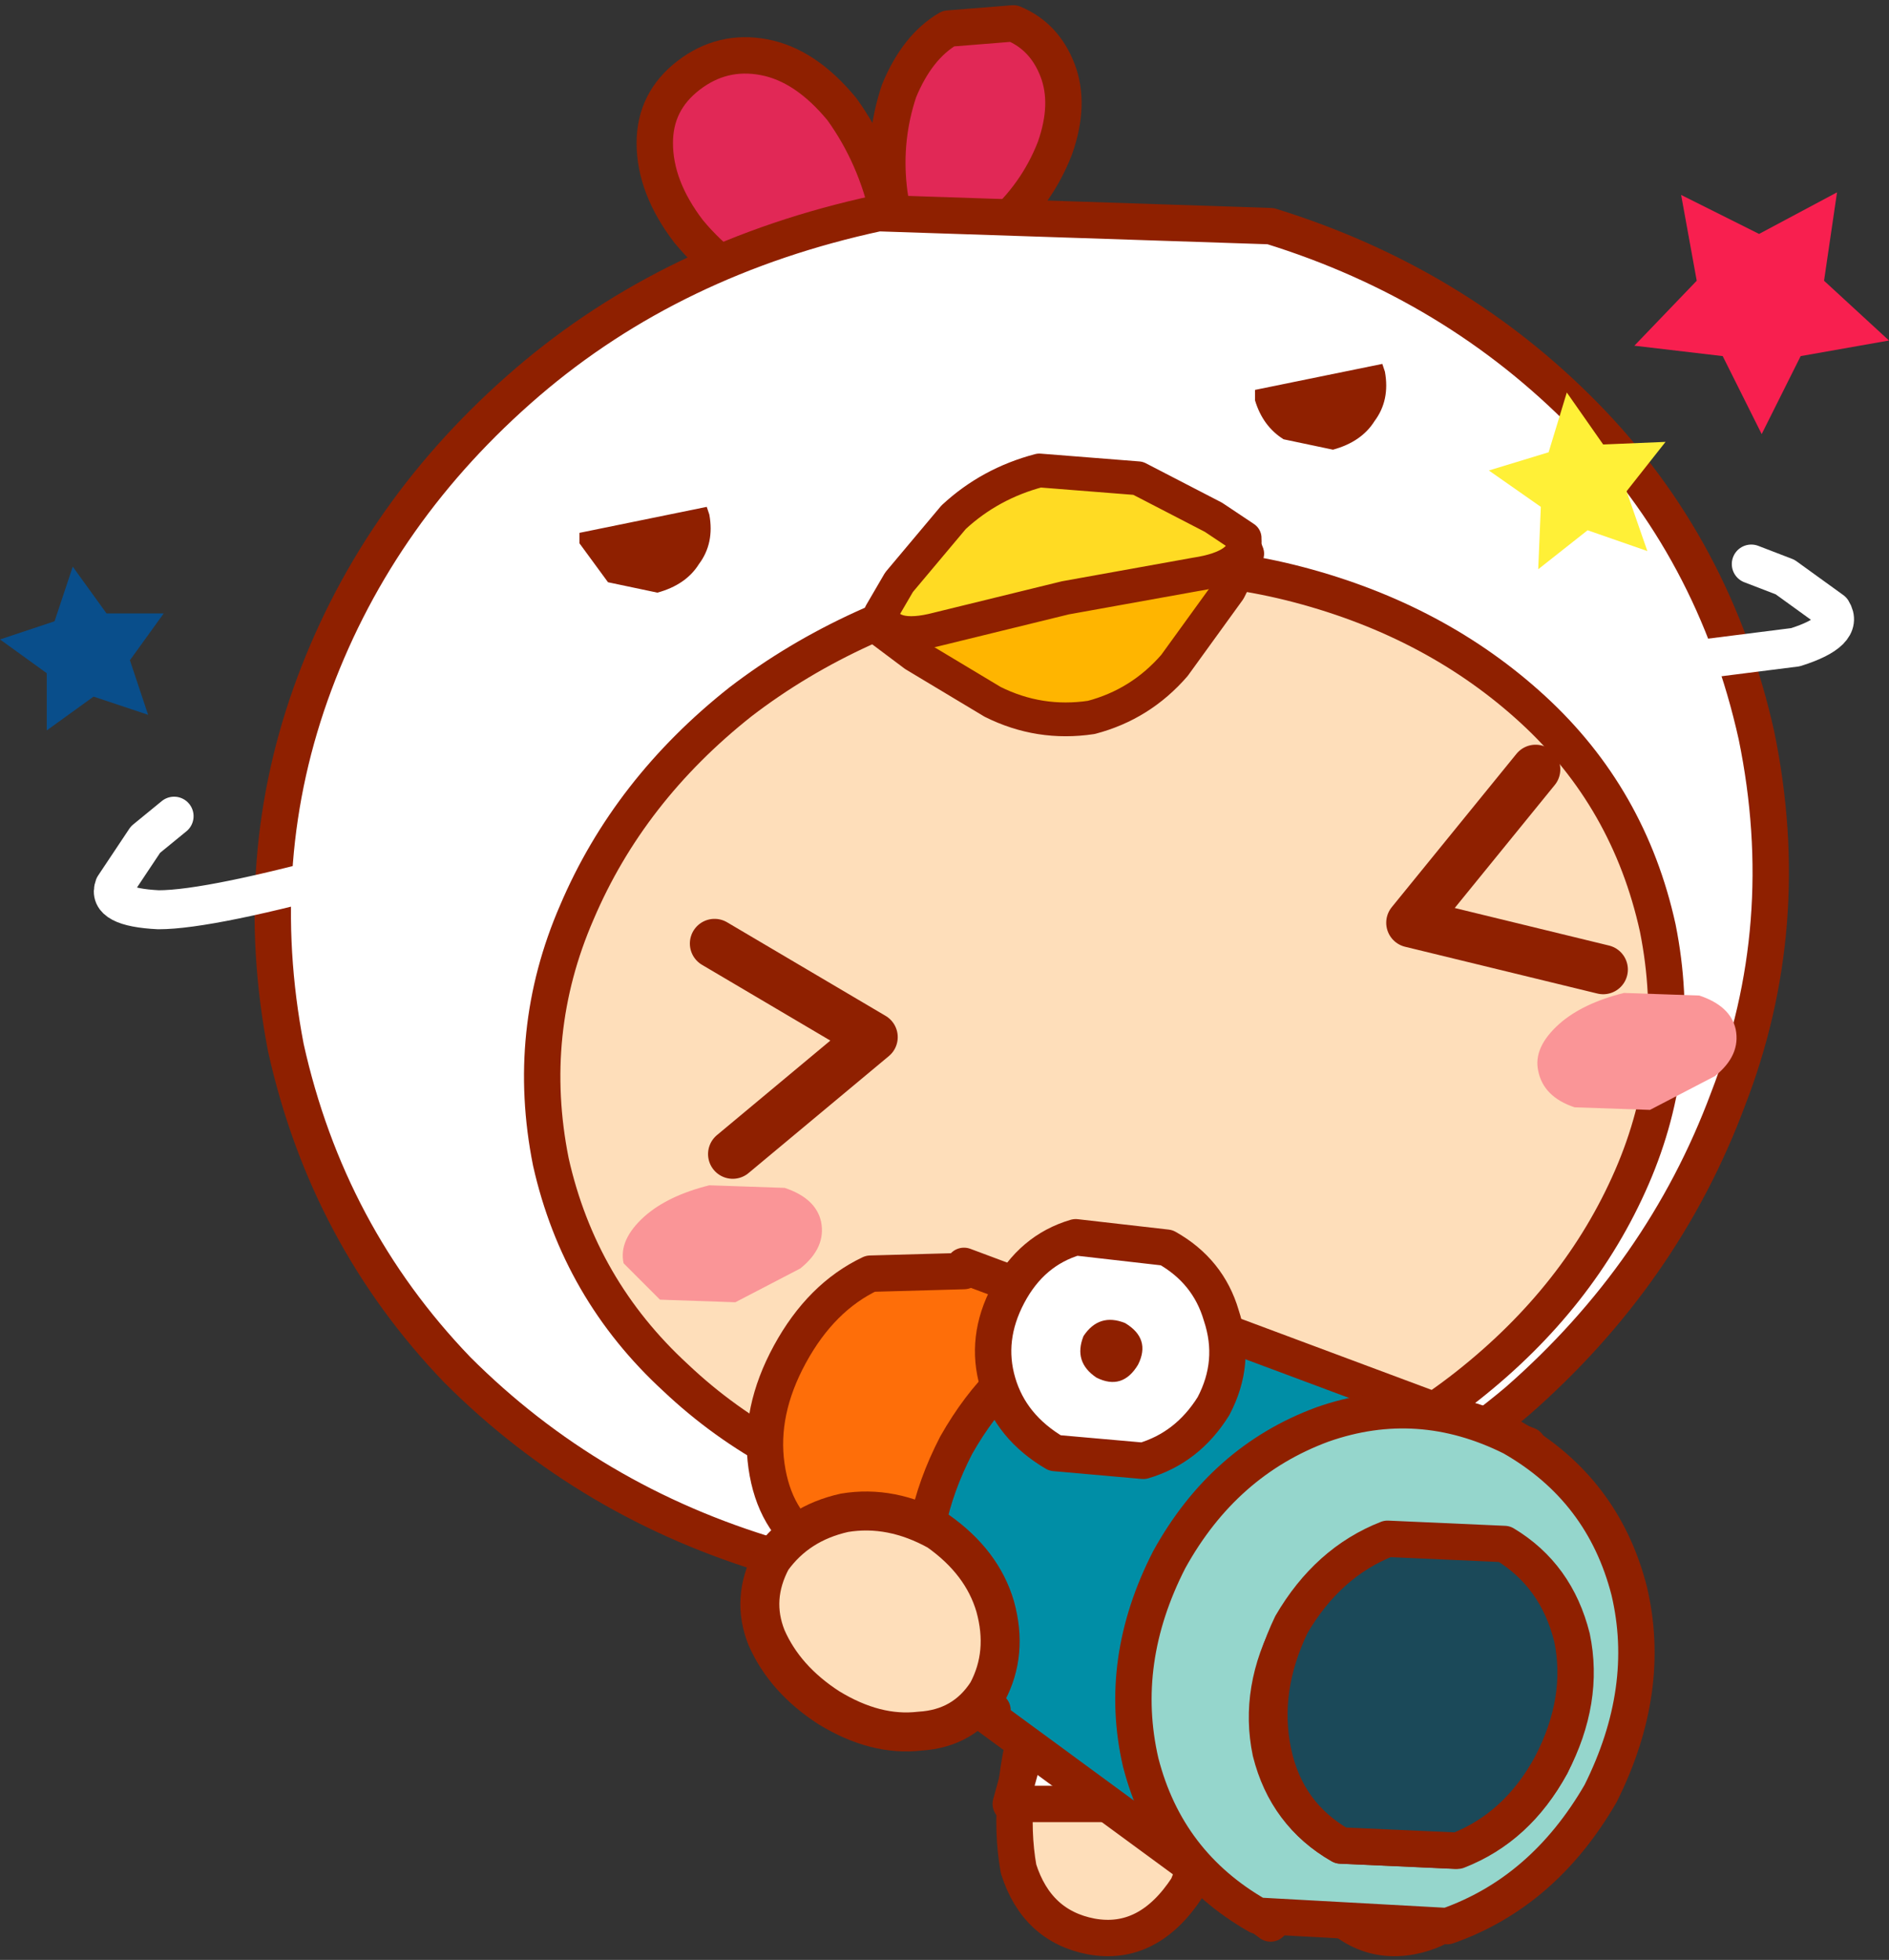 <?xml version="1.0" encoding="UTF-8" standalone="no"?>
<svg xmlns:xlink="http://www.w3.org/1999/xlink" height="37.7px" width="36.35px" xmlns="http://www.w3.org/2000/svg">
  <rect width="100%" height="100%" fill="#333333" stroke="none"/>
  <g transform="matrix(1.0, 0.0, 0.0, 1.0, 14.15, 19.1)">
    <path d="M15.55 13.45 Q15.6 14.4 14.95 14.9 14.3 15.4 13.55 15.25 12.8 15.1 12.4 14.05 L11.95 11.9 Q11.8 10.95 10.95 9.8 L11.8 8.85 14.2 10.85 Q15.35 12.1 15.55 13.45" fill="#fedeba" fill-rule="evenodd" stroke="none"/>
    <path d="M15.55 13.45 Q15.6 14.4 14.95 14.9 14.3 15.4 13.55 15.25 12.8 15.1 12.4 14.05 L11.95 11.9 Q11.8 10.95 10.95 9.8 L11.8 8.85 14.2 10.85 Q15.35 12.1 15.55 13.45 Z" fill="none" stroke="#8f2000" stroke-linecap="round" stroke-linejoin="round" stroke-width="0.7"/>
    <path d="M8.45 12.15 L8.85 14.7 Q9.15 16.15 8.7 17.2 7.95 18.35 6.85 18.15 5.8 17.95 5.45 16.85 5.2 15.45 5.75 13.65 6.3 11.85 7.1 10.75 L8.45 12.15" fill="#fedeba" fill-rule="evenodd" stroke="none"/>
    <path d="M7.1 10.75 Q6.3 11.85 5.75 13.65 5.2 15.45 5.45 16.85 5.8 17.95 6.85 18.15 7.95 18.35 8.7 17.2 9.15 16.15 8.85 14.7 L8.45 12.15" fill="none" stroke="#8f2000" stroke-linecap="round" stroke-linejoin="round" stroke-width="0.7"/>
    <path d="M12.75 10.75 Q13.6 11.85 14.1 13.65 14.65 15.45 14.4 16.85 14.05 17.95 13.0 18.15 11.9 18.35 11.15 17.2 10.75 16.15 11.0 14.7 L11.4 12.15 12.75 10.75" fill="#fedeba" fill-rule="evenodd" stroke="none"/>
    <path d="M12.75 10.75 Q13.6 11.85 14.1 13.65 14.65 15.45 14.4 16.85 14.05 17.95 13.0 18.15 11.9 18.35 11.15 17.2 10.75 16.15 11.0 14.7 L11.4 12.15" fill="none" stroke="#8f2000" stroke-linecap="round" stroke-linejoin="round" stroke-width="0.7"/>
    <path d="M12.05 7.4 L14.55 15.6 5.3 15.6 7.2 8.7 12.05 7.4" fill="#ffffff" fill-rule="evenodd" stroke="none"/>
    <path d="M7.2 8.7 L5.3 15.6 14.55 15.6 12.05 7.4" fill="none" stroke="#8f2000" stroke-linecap="round" stroke-linejoin="round" stroke-width="0.7"/>
    <path d="M2.05 -17.0 Q2.7 -16.1 2.95 -14.95 3.2 -13.8 2.65 -13.25 L0.9 -13.3 Q-0.2 -13.8 -0.9 -14.65 -1.55 -15.5 -1.55 -16.35 -1.55 -17.15 -0.9 -17.65 -0.25 -18.15 0.55 -18.0 1.35 -17.85 2.05 -17.0" fill="#e12856" fill-rule="evenodd" stroke="none"/>
    <path d="M2.05 -17.0 Q2.7 -16.1 2.95 -14.95 3.2 -13.8 2.65 -13.25 L0.9 -13.3 Q-0.2 -13.8 -0.9 -14.65 -1.55 -15.5 -1.55 -16.35 -1.55 -17.15 -0.9 -17.65 -0.25 -18.15 0.55 -18.0 1.35 -17.85 2.05 -17.0 Z" fill="none" stroke="#8f2000" stroke-linecap="round" stroke-linejoin="round" stroke-width="0.7"/>
    <path d="M3.15 -17.35 Q3.5 -18.2 4.1 -18.55 L5.35 -18.65 Q5.95 -18.4 6.2 -17.75 6.45 -17.1 6.15 -16.25 5.8 -15.35 5.05 -14.7 4.3 -14.0 3.65 -14.2 3.05 -14.5 2.95 -15.5 2.85 -16.45 3.15 -17.35" fill="#e12856" fill-rule="evenodd" stroke="none"/>
    <path d="M3.15 -17.35 Q2.85 -16.45 2.95 -15.5 3.05 -14.5 3.65 -14.2 4.3 -14.0 5.05 -14.7 5.8 -15.35 6.15 -16.25 6.45 -17.1 6.2 -17.75 5.95 -18.4 5.35 -18.65 L4.1 -18.55 Q3.5 -18.2 3.15 -17.35 Z" fill="none" stroke="#8f2000" stroke-linecap="round" stroke-linejoin="round" stroke-width="0.7"/>
    <path d="M19.65 -4.95 Q20.4 -1.3 19.1 2.05 17.85 5.4 15.05 7.85 12.2 10.25 8.25 11.15 L0.75 10.85 Q-2.8 9.8 -5.35 7.25 -7.85 4.65 -8.65 1.05 -9.35 -2.6 -8.1 -5.95 -6.85 -9.3 -4.0 -11.75 -1.2 -14.15 2.75 -15.0 L10.3 -14.75 Q13.85 -13.65 16.35 -11.1 18.85 -8.55 19.65 -4.95" fill="#ffffff" fill-rule="evenodd" stroke="none"/>
    <path d="M19.65 -4.95 Q20.4 -1.3 19.1 2.05 17.85 5.4 15.05 7.85 12.2 10.25 8.25 11.15 L0.75 10.85 Q-2.8 9.8 -5.35 7.25 -7.85 4.65 -8.65 1.05 -9.35 -2.6 -8.1 -5.95 -6.85 -9.3 -4.0 -11.75 -1.2 -14.15 2.75 -15.0 L10.3 -14.75 Q13.85 -13.65 16.35 -11.1 18.85 -8.55 19.65 -4.95 Z" fill="none" stroke="#8f2000" stroke-linecap="round" stroke-linejoin="round" stroke-width="0.7"/>
    <path d="M17.25 3.55 Q16.25 5.85 14.1 7.55 11.95 9.25 9.0 9.9 6.0 10.5 3.35 9.8 0.7 9.15 -1.15 7.4 -3.0 5.7 -3.55 3.25 -4.05 0.75 -3.05 -1.55 -2.05 -3.9 0.1 -5.6 2.25 -7.25 5.25 -7.95 8.2 -8.55 10.85 -7.85 13.5 -7.15 15.35 -5.45 17.2 -3.75 17.75 -1.25 18.25 1.25 17.25 3.55" fill="#fedeba" fill-rule="evenodd" stroke="none"/>
    <path d="M17.25 3.55 Q16.25 5.85 14.1 7.55 11.95 9.25 9.0 9.9 6.0 10.5 3.35 9.8 0.7 9.15 -1.15 7.4 -3.0 5.7 -3.55 3.25 -4.05 0.75 -3.05 -1.55 -2.05 -3.9 0.1 -5.6 2.25 -7.25 5.25 -7.95 8.2 -8.55 10.85 -7.85 13.5 -7.15 15.35 -5.45 17.2 -3.75 17.75 -1.25 18.25 1.25 17.25 3.55 Z" fill="none" stroke="#8f2000" stroke-linecap="round" stroke-linejoin="round" stroke-width="0.7"/>
    <path d="M1.65 4.4 Q1.75 4.9 1.25 5.3 L0.0 5.95 -1.45 5.9 -2.15 5.2 Q-2.25 4.75 -1.75 4.3 -1.3 3.9 -0.5 3.7 L0.95 3.75 Q1.55 3.95 1.65 4.4" fill="#fa9597" fill-rule="evenodd" stroke="none"/>
    <path d="M19.25 0.7 Q19.35 1.2 18.85 1.6 L17.6 2.25 16.15 2.2 Q15.55 2.0 15.45 1.5 15.35 1.05 15.85 0.6 16.3 0.2 17.1 0.0 L18.55 0.05 Q19.15 0.25 19.25 0.7" fill="#fa9597" fill-rule="evenodd" stroke="none"/>
    <path d="M9.85 -8.45 L9.5 -7.75 8.45 -6.3 Q7.8 -5.55 6.85 -5.3 5.85 -5.15 4.95 -5.6 L3.45 -6.5 2.85 -6.95 Q2.75 -7.6 3.75 -7.8 L6.2 -8.2 8.7 -8.8 Q9.65 -9.05 9.85 -8.45" fill="#ffb500" fill-rule="evenodd" stroke="none"/>
    <path d="M9.85 -8.45 L9.5 -7.75 8.45 -6.3 Q7.8 -5.55 6.85 -5.3 5.85 -5.15 4.95 -5.6 L3.45 -6.5 2.85 -6.95 Q2.75 -7.6 3.75 -7.8 L6.2 -8.2 8.7 -8.8 Q9.65 -9.05 9.85 -8.45 Z" fill="none" stroke="#8f2000" stroke-linecap="round" stroke-linejoin="round" stroke-width="0.65"/>
    <path d="M9.8 -8.75 Q9.85 -8.2 8.85 -8.05 L6.35 -7.6 3.9 -7.0 Q2.95 -6.75 2.8 -7.3 L3.15 -7.9 4.2 -9.15 Q4.9 -9.8 5.85 -10.05 L7.75 -9.9 9.2 -9.15 9.8 -8.75" fill="#ffdb23" fill-rule="evenodd" stroke="none"/>
    <path d="M9.8 -8.75 L9.2 -9.15 7.75 -9.9 5.85 -10.05 Q4.9 -9.8 4.2 -9.15 L3.15 -7.9 2.8 -7.3 Q2.95 -6.75 3.9 -7.0 L6.35 -7.6 8.85 -8.05 Q9.85 -8.2 9.8 -8.75 Z" fill="none" stroke="#8f2000" stroke-linecap="round" stroke-linejoin="round" stroke-width="0.65"/>
    <path d="M-3.0 -8.85 L-0.55 -9.35 -0.5 -9.2 Q-0.4 -8.65 -0.7 -8.25 -0.95 -7.85 -1.5 -7.7 L-2.45 -7.9 -3.0 -8.65 -3.0 -8.85" fill="#8f2000" fill-rule="evenodd" stroke="none"/>
    <path d="M10.0 -11.6 L12.45 -12.1 12.5 -11.95 Q12.6 -11.4 12.3 -11.0 12.05 -10.6 11.5 -10.45 L10.55 -10.65 Q10.15 -10.9 10.0 -11.4 L10.0 -11.6" fill="#8f2000" fill-rule="evenodd" stroke="none"/>
    <path d="M1.5 10.7 L1.5 10.65 Q0.75 10.15 0.6 9.1 0.45 8.05 1.05 6.95 1.65 5.85 2.6 5.4 L4.4 5.35 4.4 5.25 8.95 6.95 5.4 13.6 1.5 10.7" fill="#fe6e09" fill-rule="evenodd" stroke="none"/>
    <path d="M1.5 10.7 L5.4 13.6 8.95 6.95 4.4 5.25 4.4 5.35 2.6 5.4 Q1.65 5.85 1.05 6.95 0.45 8.05 0.6 9.1 0.75 10.15 1.5 10.65 L1.5 10.7 Z" fill="none" stroke="#8f2000" stroke-linecap="round" stroke-linejoin="round" stroke-width="0.7"/>
    <path d="M10.3 17.9 L4.85 13.9 4.95 13.8 Q3.85 13.1 3.65 11.7 3.45 10.25 4.25 8.7 5.1 7.2 6.4 6.6 L8.9 6.45 8.95 6.35 15.25 8.7 10.3 17.9" fill="#008ea6" fill-rule="evenodd" stroke="none"/>
    <path d="M10.3 17.9 L15.25 8.7 8.95 6.35 8.9 6.45 6.4 6.6 Q5.1 7.2 4.25 8.7 3.45 10.25 3.65 11.7 3.85 13.1 4.95 13.8 L4.85 13.9 10.3 17.9 Z" fill="none" stroke="#8f2000" stroke-linecap="round" stroke-linejoin="round" stroke-width="0.7"/>
    <path d="M16.05 12.45 Q15.8 11.25 14.75 10.65 L12.5 10.55 Q11.4 10.95 10.7 12.2 10.05 13.4 10.3 14.6 10.6 15.8 11.65 16.4 L13.85 16.5 Q15.0 16.1 15.7 14.85 16.3 13.6 16.05 12.45 M14.95 8.55 Q16.7 9.55 17.2 11.5 17.65 13.4 16.65 15.4 15.55 17.3 13.7 17.95 L10.05 17.75 Q8.3 16.75 7.8 14.8 7.35 12.85 8.35 10.9 9.4 9.0 11.3 8.3 13.15 7.65 14.95 8.55" fill="#95d6cc" fill-rule="evenodd" stroke="none"/>
    <path d="M14.95 8.55 Q13.15 7.65 11.3 8.3 9.4 9.0 8.35 10.9 7.35 12.85 7.8 14.8 8.3 16.75 10.05 17.75 L13.7 17.95 Q15.55 17.3 16.65 15.4 17.65 13.4 17.2 11.5 16.7 9.55 14.95 8.55 M16.05 12.45 Q16.3 13.6 15.7 14.85 15.0 16.1 13.85 16.5 L11.65 16.4 Q10.6 15.8 10.3 14.6 10.05 13.4 10.7 12.2 11.4 10.95 12.5 10.55 L14.75 10.65 Q15.8 11.25 16.05 12.45" fill="none" stroke="#8f2000" stroke-linecap="round" stroke-linejoin="round" stroke-width="0.7"/>
    <path d="M14.8 10.6 Q15.8 11.2 16.1 12.4 16.35 13.6 15.7 14.85 15.05 16.05 13.9 16.5 L11.65 16.4 Q10.6 15.8 10.35 14.6 10.1 13.4 10.7 12.15 11.4 10.95 12.55 10.5 L14.8 10.6" fill="#1b4959" fill-rule="evenodd" stroke="none"/>
    <path d="M14.8 10.6 L12.55 10.5 Q11.4 10.95 10.7 12.15 10.1 13.4 10.35 14.6 10.6 15.8 11.65 16.4 L13.9 16.5 Q15.05 16.05 15.7 14.85 16.35 13.6 16.1 12.4 15.8 11.2 14.8 10.6 Z" fill="none" stroke="#8f2000" stroke-linecap="round" stroke-linejoin="round" stroke-width="0.7"/>
    <path d="M9.2 7.95 Q8.7 8.75 7.85 9.0 L6.15 8.85 Q5.3 8.35 5.05 7.5 4.8 6.65 5.25 5.8 5.7 4.95 6.55 4.7 L8.3 4.9 Q9.1 5.35 9.35 6.2 9.65 7.1 9.2 7.95" fill="#ffffff" fill-rule="evenodd" stroke="none"/>
    <path d="M9.2 7.95 Q8.7 8.75 7.85 9.0 L6.15 8.85 Q5.3 8.35 5.05 7.5 4.8 6.65 5.25 5.8 5.7 4.95 6.55 4.7 L8.3 4.9 Q9.1 5.35 9.35 6.2 9.65 7.1 9.2 7.95 Z" fill="none" stroke="#8f2000" stroke-linecap="round" stroke-linejoin="round" stroke-width="0.7"/>
    <path d="M7.75 7.15 Q7.45 7.65 6.95 7.4 6.5 7.1 6.7 6.6 7.0 6.15 7.5 6.35 8.0 6.65 7.75 7.15" fill="#8f2000" fill-rule="evenodd" stroke="none"/>
    <path d="M4.85 13.45 Q4.4 14.15 3.55 14.2 2.7 14.3 1.8 13.75 0.95 13.2 0.6 12.4 0.3 11.65 0.7 10.9 1.2 10.2 2.1 10.0 3.0 9.85 3.9 10.35 4.75 10.95 5.0 11.8 5.25 12.7 4.85 13.45" fill="#fedeba" fill-rule="evenodd" stroke="none"/>
    <path d="M4.85 13.45 Q4.4 14.15 3.55 14.2 2.7 14.3 1.8 13.75 0.95 13.2 0.6 12.4 0.3 11.65 0.7 10.9 1.2 10.2 2.1 10.0 3.0 9.85 3.9 10.35 4.75 10.95 5.0 11.8 5.25 12.7 4.85 13.45 Z" fill="none" stroke="#8f2000" stroke-linecap="round" stroke-linejoin="round" stroke-width="0.75"/>
    <path d="M-0.4 -0.95 L2.65 0.85 -0.05 3.1" fill="none" stroke="#8f2000" stroke-linecap="round" stroke-linejoin="round" stroke-width="0.95"/>
    <path d="M15.4 -4.3 L13.0 -1.35 16.7 -0.45" fill="none" stroke="#8f2000" stroke-linecap="round" stroke-linejoin="round" stroke-width="0.95"/>
    <path d="M-12.75 -8.2 L-12.1 -7.3 -11.0 -7.3 -11.65 -6.4 -11.3 -5.35 -12.35 -5.7 -13.25 -5.05 -13.25 -6.15 -14.15 -6.8 -13.1 -7.15 -12.75 -8.2" fill="#094e8b" fill-rule="evenodd" stroke="none"/>
    <path d="M17.55 -8.5 L16.4 -8.9 15.45 -8.15 15.5 -9.35 14.5 -10.05 15.65 -10.4 16.0 -11.55 16.7 -10.55 17.9 -10.6 17.15 -9.65 17.55 -8.5" fill="#fff037" fill-rule="evenodd" stroke="none"/>
    <path d="M22.2 -12.55 L20.5 -12.25 19.75 -10.75 19.0 -12.25 17.3 -12.45 18.5 -13.7 18.2 -15.35 19.7 -14.6 21.2 -15.4 20.95 -13.7 22.2 -12.55" fill="#f81f4f" fill-rule="evenodd" stroke="none"/>
    <path d="M-10.8 -3.4 L-11.35 -2.95 -11.95 -2.05 Q-12.1 -1.65 -11.1 -1.6 -10.1 -1.6 -7.2 -2.4" fill="none" stroke="#ffffff" stroke-linecap="round" stroke-linejoin="round" stroke-width="0.75"/>
    <path d="M19.55 -8.25 L20.2 -8.0 21.1 -7.35 Q21.35 -6.95 20.4 -6.65 L16.45 -6.15" fill="none" stroke="#ffffff" stroke-linecap="round" stroke-linejoin="round" stroke-width="0.75"/>
  </g>
</svg>
